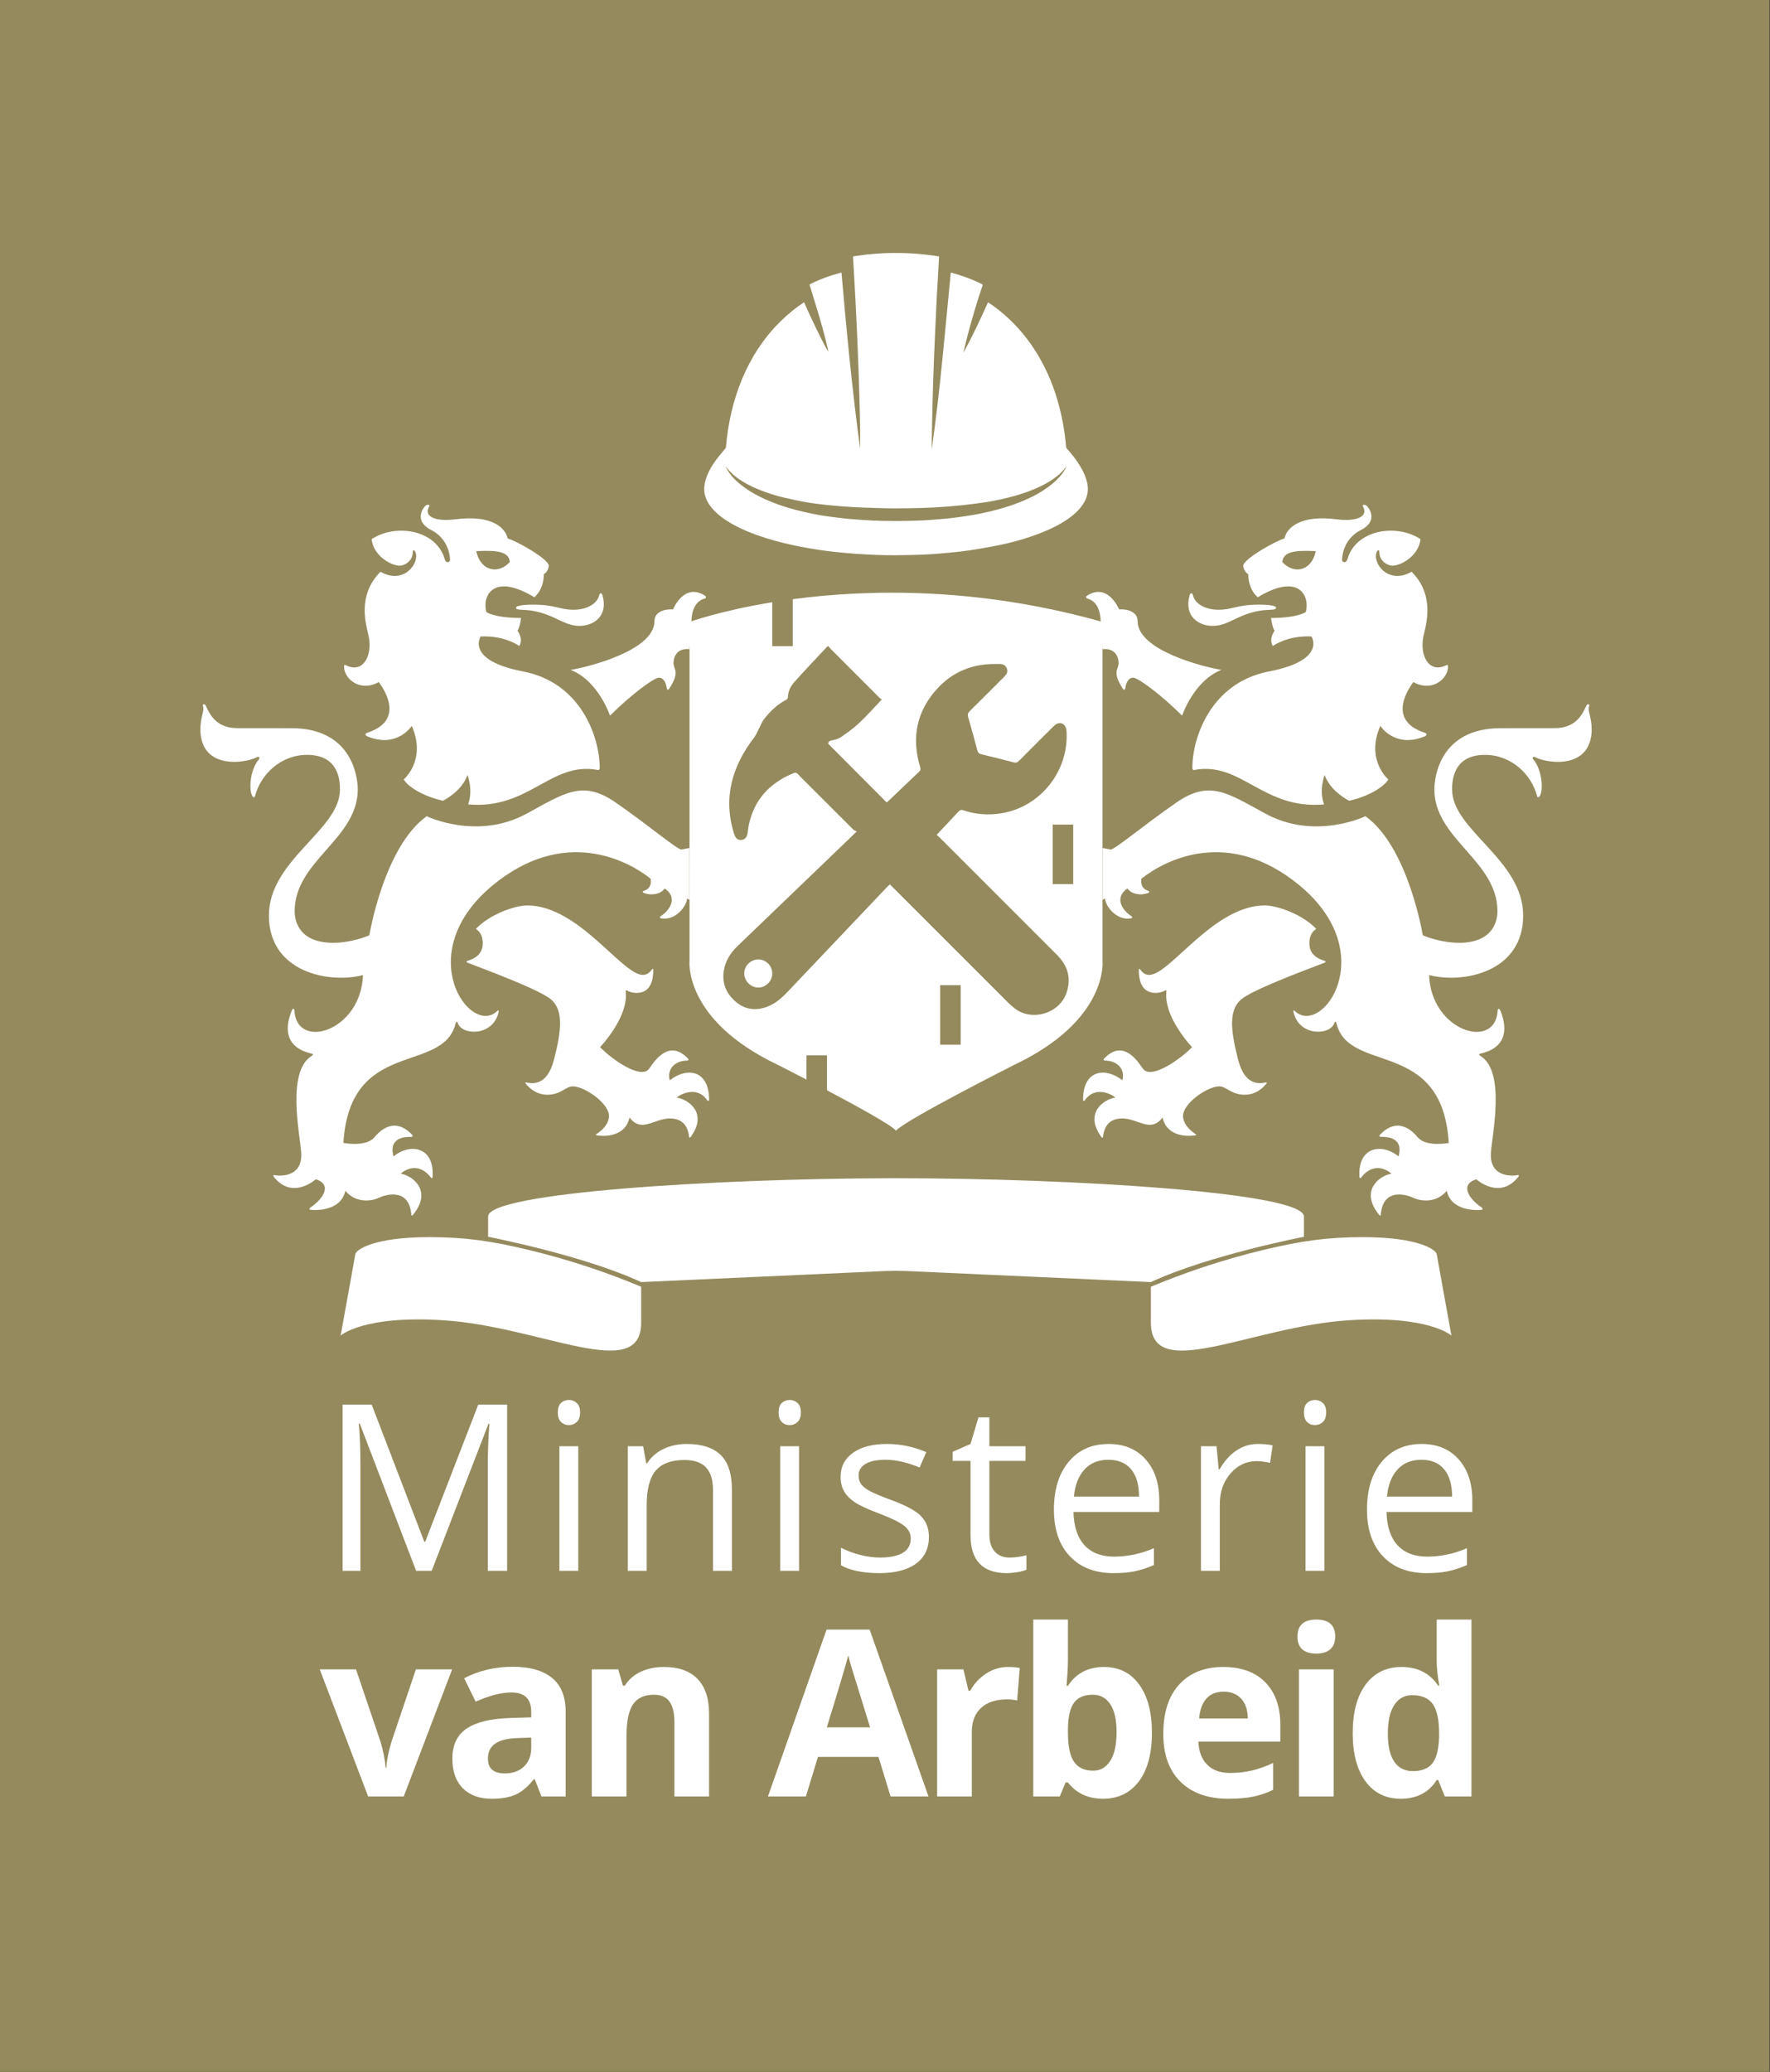 <?xml version="1.0" encoding="UTF-8" standalone="no"?>
<svg
   xmlns:dc="http://purl.org/dc/elements/1.1/"
   xmlns:cc="http://creativecommons.org/ns#"
   xmlns:rdf="http://www.w3.org/1999/02/22-rdf-syntax-ns#"
   xmlns:svg="http://www.w3.org/2000/svg"
   xmlns="http://www.w3.org/2000/svg"
   xmlns:sodipodi="http://sodipodi.sourceforge.net/DTD/sodipodi-0.dtd"
   xmlns:inkscape="http://www.inkscape.org/namespaces/inkscape"
   version="1.1"
   id="svg2"
   xml:space="preserve"
   width="578.267"
   height="676.533"
   viewBox="0 0 578.267 676.533"
   sodipodi:docname="Logo met blok brons.eps"><rect x="0" y="0" width="578.267" height="676.533" fill="#333333" stroke="none"/><defs
     id="defs6" /><sodipodi:namedview
     pagecolor="#ffffff"
     bordercolor="#666666"
     borderopacity="1"
     objecttolerance="10"
     gridtolerance="10"
     guidetolerance="10"
     inkscape:pageopacity="0"
     inkscape:pageshadow="2"
     inkscape:window-width="640"
     inkscape:window-height="480"
     id="namedview4" /><g
     id="g10"
     inkscape:groupmode="layer"
     inkscape:label="ink_ext_XXXXXX"
     transform="matrix(1.333,0,0,-1.333,0,676.533)"><g
       id="g12"
       transform="scale(0.1)"><path
         d="M 4337.01,-8.621 H 0 V 5082.65 H 4337.01 V -8.621"
         style="fill:#958a5d;fill-opacity:1;fill-rule:nonzero;stroke:none"
         id="path14" /><path
         d="m 1019.84,1227.32 -138.137,360.94 h -2.226 c 2.601,-28.59 3.898,-62.57 3.898,-101.93 v -259.01 h -43.727 v 407.17 h 71.297 L 1039.9,1298.62 h 2.22 l 130.07,335.87 h 70.74 v -407.17 h -47.35 v 262.35 c 0,30.08 1.3,62.76 3.9,98.03 h -2.23 L 1058,1227.32 h -38.16"
         style="fill:#ffffff;fill-opacity:1;fill-rule:nonzero;stroke:none"
         id="path16" /><path
         d="m 1367.13,1615.28 c 0,10.58 2.6,18.33 7.8,23.26 5.19,4.91 11.7,7.37 19.5,7.37 7.42,0 13.82,-2.5 19.21,-7.52 5.39,-5.01 8.08,-12.71 8.08,-23.11 0,-10.4 -2.69,-18.15 -8.08,-23.25 -5.39,-5.11 -11.79,-7.67 -19.21,-7.67 -7.8,0 -14.31,2.56 -19.5,7.67 -5.2,5.1 -7.8,12.85 -7.8,23.25 z m 50.13,-387.96 h -46.23 v 305.24 h 46.23 v -305.24"
         style="fill:#ffffff;fill-opacity:1;fill-rule:nonzero;stroke:none"
         id="path18" /><path
         d="m 1747.56,1227.32 v 197.46 c 0,24.88 -5.67,43.44 -16.99,55.7 -11.32,12.25 -29.06,18.38 -53.19,18.38 -31.94,0 -55.33,-8.63 -70.19,-25.9 -14.85,-17.27 -22.28,-45.77 -22.28,-85.5 v -160.14 h -46.23 v 305.24 h 37.6 l 7.52,-41.78 h 2.23 c 9.47,15.04 22.74,26.69 39.82,34.96 17.09,8.26 36.11,12.39 57.1,12.39 36.76,0 64.43,-8.86 82.99,-26.59 18.57,-17.74 27.85,-46.1 27.85,-85.09 v -199.13 h -46.23"
         style="fill:#ffffff;fill-opacity:1;fill-rule:nonzero;stroke:none"
         id="path20" /><path
         d="m 1908.25,1615.28 c 0,10.58 2.6,18.33 7.8,23.26 5.19,4.91 11.69,7.37 19.49,7.37 7.43,0 13.83,-2.5 19.22,-7.52 5.39,-5.01 8.08,-12.71 8.08,-23.11 0,-10.4 -2.69,-18.15 -8.08,-23.25 -5.39,-5.11 -11.79,-7.67 -19.22,-7.67 -7.8,0 -14.3,2.56 -19.49,7.67 -5.2,5.1 -7.8,12.85 -7.8,23.25 z m 50.13,-387.96 h -46.23 v 305.24 h 46.23 v -305.24"
         style="fill:#ffffff;fill-opacity:1;fill-rule:nonzero;stroke:none"
         id="path22" /><path
         d="m 2276.7,1310.59 c 0,-28.41 -10.58,-50.31 -31.75,-65.73 -21.16,-15.41 -50.87,-23.11 -89.12,-23.11 -40.48,0 -72.04,6.4 -94.69,19.21 v 42.89 c 14.66,-7.42 30.41,-13.27 47.2,-17.54 16.81,-4.28 33.01,-6.41 48.61,-6.41 24.13,0 42.7,3.85 55.7,11.57 12.99,7.7 19.49,19.44 19.49,35.22 0,11.88 -5.16,22.05 -15.45,30.5 -10.31,8.44 -30.41,18.42 -60.3,29.94 -28.41,10.58 -48.61,19.82 -60.57,27.71 -11.99,7.89 -20.9,16.85 -26.74,26.87 -5.86,10.03 -8.78,22.01 -8.78,35.93 0,24.89 10.13,44.52 30.36,58.91 20.24,14.39 48,21.58 83.28,21.58 32.86,0 64.98,-6.68 96.36,-20.05 l -16.43,-37.6 c -30.64,12.63 -58.39,18.94 -83.28,18.94 -21.9,0 -38.43,-3.44 -49.57,-10.31 -11.14,-6.86 -16.71,-16.33 -16.71,-28.4 0,-8.18 2.09,-15.14 6.26,-20.89 4.19,-5.75 10.91,-11.24 20.2,-16.43 9.28,-5.2 27.11,-12.72 53.47,-22.56 36.2,-13.19 60.67,-26.46 73.38,-39.83 12.73,-13.37 19.08,-30.17 19.08,-50.41"
         style="fill:#ffffff;fill-opacity:1;fill-rule:nonzero;stroke:none"
         id="path24" /><path
         d="m 2473.88,1259.9 c 8.17,0 16.05,0.61 23.67,1.82 7.61,1.2 13.65,2.46 18.1,3.75 v -35.37 c -5.01,-2.41 -12.39,-4.41 -22.14,-5.98 -9.74,-1.58 -18.52,-2.37 -26.32,-2.37 -59.04,0 -88.56,31.09 -88.56,93.3 v 181.58 h -43.73 v 22.28 l 43.73,19.22 19.49,65.17 h 26.74 v -70.74 h 88.56 v -35.93 h -88.56 V 1317 c 0,-18.38 4.36,-32.49 13.09,-42.34 8.73,-9.84 20.7,-14.76 35.93,-14.76"
         style="fill:#ffffff;fill-opacity:1;fill-rule:nonzero;stroke:none"
         id="path26" /><path
         d="m 2728.98,1221.75 c -45.12,0 -80.72,13.74 -106.8,41.22 -26.1,27.47 -39.14,65.63 -39.14,114.46 0,49.2 12.11,88.29 36.35,117.25 24.22,28.97 56.77,43.45 97.61,43.45 38.26,0 68.52,-12.58 90.8,-37.73 22.28,-25.16 33.42,-58.35 33.42,-99.57 v -29.25 h -210.28 c 0.94,-35.83 9.98,-63.03 27.15,-81.6 17.19,-18.56 41.37,-27.85 72.56,-27.85 32.86,0 65.35,6.87 97.48,20.61 v -41.22 c -16.34,-7.06 -31.8,-12.11 -46.38,-15.17 -14.57,-3.07 -32.16,-4.6 -52.77,-4.6 z m -12.53,277.67 c -24.51,0 -44.06,-7.98 -58.63,-23.95 -14.57,-15.97 -23.16,-38.06 -25.76,-66.29 h 159.58 c 0,29.15 -6.5,51.48 -19.49,66.99 -13,15.5 -31.57,23.25 -55.7,23.25"
         style="fill:#ffffff;fill-opacity:1;fill-rule:nonzero;stroke:none"
         id="path28" /><path
         d="m 3082.67,1538.13 c 13.55,0 25.72,-1.11 36.49,-3.34 l -6.41,-42.89 c -12.63,2.78 -23.77,4.18 -33.42,4.18 -24.69,0 -45.81,-10.03 -63.37,-30.08 -17.53,-20.05 -26.31,-45.02 -26.31,-74.92 v -163.76 h -46.23 v 305.24 h 38.15 l 5.3,-56.54 h 2.22 c 11.33,19.87 24.97,35.19 40.94,45.96 15.98,10.76 33.52,16.15 52.64,16.15"
         style="fill:#ffffff;fill-opacity:1;fill-rule:nonzero;stroke:none"
         id="path30" /><path
         d="m 3195.75,1615.28 c 0,10.58 2.6,18.33 7.79,23.26 5.2,4.91 11.7,7.37 19.5,7.37 7.42,0 13.83,-2.5 19.22,-7.52 5.38,-5.01 8.07,-12.71 8.07,-23.11 0,-10.4 -2.69,-18.15 -8.07,-23.25 -5.39,-5.11 -11.8,-7.67 -19.22,-7.67 -7.8,0 -14.3,2.56 -19.5,7.67 -5.19,5.1 -7.79,12.85 -7.79,23.25 z m 50.13,-387.96 h -46.24 v 305.24 h 46.24 v -305.24"
         style="fill:#ffffff;fill-opacity:1;fill-rule:nonzero;stroke:none"
         id="path32" /><path
         d="m 3496.24,1221.75 c -45.11,0 -80.71,13.74 -106.8,41.22 -26.09,27.47 -39.13,65.63 -39.13,114.46 0,49.2 12.11,88.29 36.35,117.25 24.22,28.97 56.77,43.45 97.61,43.45 38.25,0 68.51,-12.58 90.79,-37.73 22.28,-25.16 33.42,-58.35 33.42,-99.57 v -29.25 h -210.27 c 0.93,-35.83 9.98,-63.03 27.15,-81.6 17.18,-18.56 41.36,-27.85 72.56,-27.85 32.86,0 65.35,6.87 97.47,20.61 v -41.22 c -16.33,-7.06 -31.8,-12.11 -46.37,-15.17 -14.57,-3.07 -32.17,-4.6 -52.78,-4.6 z m -12.53,277.67 c -24.51,0 -44.05,-7.98 -58.62,-23.95 -14.58,-15.97 -23.16,-38.06 -25.77,-66.29 h 159.59 c 0,29.15 -6.5,51.48 -19.5,66.99 -12.99,15.5 -31.57,23.25 -55.7,23.25"
         style="fill:#ffffff;fill-opacity:1;fill-rule:nonzero;stroke:none"
         id="path34" /><path
         d="M 902.313,674.602 783.668,985.969 h 88.844 l 60.16,-177.41 c 6.68,-22.469 10.859,-43.727 12.531,-63.778 h 1.672 c 0.93,17.828 5.105,39.078 12.531,63.778 l 59.874,177.41 h 88.85 L 989.484,674.602 h -87.171"
         style="fill:#ffffff;fill-opacity:1;fill-rule:nonzero;stroke:none"
         id="path36" /><path
         d="m 1327.04,674.602 -16.43,42.328 h -2.23 c -14.29,-18.02 -29.01,-30.5 -44.14,-37.461 -15.13,-6.969 -34.86,-10.438 -59.18,-10.438 -29.9,0 -53.43,8.528 -70.61,25.617 -17.17,17.082 -25.75,41.403 -25.75,72.973 0,33.051 11.56,57.41 34.66,73.098 23.13,15.691 57.98,24.383 104.59,26.051 l 54.03,1.671 v 13.641 c 0,31.559 -16.15,47.348 -48.46,47.348 -24.88,0 -54.13,-7.52 -87.73,-22.559 l -28.13,57.371 c 35.83,18.746 75.57,28.129 119.2,28.129 41.78,0 73.81,-9.101 96.09,-27.289 22.28,-18.203 33.42,-45.871 33.42,-83 v -207.48 z m -25.06,144.257 -32.87,-1.109 c -24.69,-0.75 -43.07,-5.211 -55.14,-13.371 -12.07,-8.168 -18.1,-20.609 -18.1,-37.32 0,-23.95 13.74,-35.93 41.22,-35.93 19.67,0 35.41,5.66 47.2,16.992 11.79,11.328 17.69,26.359 17.69,45.117 v 25.621"
         style="fill:#ffffff;fill-opacity:1;fill-rule:nonzero;stroke:none"
         id="path38" /><path
         d="m 1737.85,674.602 h -84.94 v 181.859 c 0,22.461 -4,39.309 -11.98,50.551 -7.98,11.226 -20.71,16.847 -38.15,16.847 -23.77,0 -40.95,-7.937 -51.53,-23.82 -10.58,-15.867 -15.87,-42.187 -15.87,-78.949 V 674.602 h -84.95 v 311.367 h 64.89 l 11.42,-39.828 h 4.74 c 9.47,15.039 22.51,26.41 39.13,34.109 16.62,7.711 35.51,11.57 56.67,11.57 36.21,0 63.69,-9.8 82.44,-29.39 18.76,-19.59 28.13,-47.86 28.13,-84.801 V 674.602"
         style="fill:#ffffff;fill-opacity:1;fill-rule:nonzero;stroke:none"
         id="path40" /><path
         d="m 2182.65,674.602 -29.53,96.918 h -148.44 l -29.52,-96.918 h -93.02 l 143.71,408.838 h 105.55 l 144.27,-408.838 z m -50.14,169.328 c -27.29,87.82 -42.66,137.492 -46.08,149 -3.44,11.51 -5.9,20.61 -7.39,27.29 -6.13,-23.771 -23.67,-82.529 -52.64,-176.29 h 106.11"
         style="fill:#ffffff;fill-opacity:1;fill-rule:nonzero;stroke:none"
         id="path42" /><path
         d="m 2470.63,991.82 c 11.52,0 21.07,-0.84 28.69,-2.511 l -6.41,-79.649 c -6.87,1.852 -15.22,2.781 -25.06,2.781 -27.12,0 -48.23,-6.961 -63.37,-20.89 -15.13,-13.922 -22.69,-33.422 -22.69,-58.481 V 674.602 h -84.95 v 311.367 h 64.34 l 12.53,-52.36 h 4.18 c 9.65,17.45 22.69,31.512 39.13,42.192 16.42,10.679 34.3,16.019 53.61,16.019"
         style="fill:#ffffff;fill-opacity:1;fill-rule:nonzero;stroke:none"
         id="path44" /><path
         d="m 2705.7,991.82 c 36.76,0 65.54,-14.351 86.34,-43.039 20.79,-28.679 31.19,-68 31.19,-117.941 0,-51.442 -10.72,-91.258 -32.17,-119.481 -21.44,-28.218 -50.64,-42.328 -87.59,-42.328 -36.58,0 -65.26,13.27 -86.06,39.821 h -5.85 l -14.2,-34.25 h -64.89 v 433.348 h 84.94 v -100.82 c 0,-12.81 -1.11,-33.329 -3.34,-61.548 h 3.34 c 19.87,30.816 49.3,46.238 88.29,46.238 z m -27.29,-67.961 c -20.99,0 -36.31,-6.449 -45.96,-19.359 -9.65,-12.91 -14.66,-34.211 -15.04,-63.91 v -9.192 c 0,-33.418 4.97,-57.378 14.9,-71.859 9.94,-14.48 25.67,-21.719 47.21,-21.719 17.45,0 31.33,8.032 41.64,24.078 10.3,16.063 15.45,39.422 15.45,70.051 0,30.641 -5.19,53.61 -15.59,68.93 -10.4,15.32 -24.61,22.98 -42.61,22.98"
         style="fill:#ffffff;fill-opacity:1;fill-rule:nonzero;stroke:none"
         id="path46" /><path
         d="m 3010.95,669.031 c -50.13,0 -89.3,13.828 -117.53,41.5 -28.22,27.649 -42.33,66.84 -42.33,117.52 0,52.168 13.04,92.508 39.12,121.008 26.1,28.5 62.16,42.761 108.21,42.761 44,0 78.26,-12.539 102.77,-37.601 24.51,-25.071 36.76,-59.699 36.76,-103.887 v -41.211 h -200.8 c 0.93,-24.152 8.07,-42.992 21.44,-56.539 13.37,-13.562 32.13,-20.332 56.26,-20.332 18.76,0 36.49,1.949 53.2,5.852 16.71,3.898 34.15,10.109 52.35,18.66 v -65.731 c -14.85,-7.429 -30.73,-12.961 -47.62,-16.582 -16.89,-3.617 -37.5,-5.418 -61.83,-5.418 z m -11.97,262.348 c -18.01,0 -32.13,-5.707 -42.34,-17.129 -10.21,-11.418 -16.05,-27.621 -17.54,-48.602 h 119.2 c -0.38,20.981 -5.85,37.184 -16.43,48.602 -10.59,11.422 -24.89,17.129 -42.89,17.129"
         style="fill:#ffffff;fill-opacity:1;fill-rule:nonzero;stroke:none"
         id="path48" /><path
         d="m 3180.01,1066.46 c 0,27.65 15.41,41.49 46.23,41.49 30.82,0 46.23,-13.84 46.23,-41.49 0,-13.19 -3.85,-23.45 -11.55,-30.78 -7.72,-7.34 -19.27,-11 -34.68,-11 -30.82,0 -46.23,13.93 -46.23,41.78 z m 88.56,-391.858 h -84.94 v 311.367 h 84.94 V 674.602"
         style="fill:#ffffff;fill-opacity:1;fill-rule:nonzero;stroke:none"
         id="path50" /><path
         d="m 3432.9,669.031 c -36.58,0 -65.31,14.199 -86.2,42.61 -20.88,28.41 -31.33,67.757 -31.33,118.089 0,51.051 10.63,90.829 31.88,119.329 21.27,28.5 50.56,42.761 87.88,42.761 39.17,0 69.07,-15.238 89.68,-45.679 h 2.78 c -4.27,23.199 -6.4,43.91 -6.4,62.109 v 99.7 h 85.22 V 674.602 h -65.17 l -16.43,40.378 h -3.62 c -19.32,-30.628 -48.74,-45.949 -88.29,-45.949 z m 29.8,67.668 c 21.72,0 37.65,6.313 47.76,18.942 10.12,12.621 15.64,34.07 16.57,64.339 v 9.192 c 0,33.418 -5.14,57.367 -15.46,71.848 -10.29,14.48 -27.05,21.73 -50.26,21.73 -18.94,0 -33.65,-8.039 -44.14,-24.102 -10.5,-16.058 -15.74,-39.398 -15.74,-70.039 0,-30.629 5.29,-53.621 15.87,-68.929 10.58,-15.321 25.72,-22.981 45.4,-22.981"
         style="fill:#ffffff;fill-opacity:1;fill-rule:nonzero;stroke:none"
         id="path52" /><path
         d="m 1983.9,4378.27 c 24.71,12.86 51.02,22.1 78.44,29.52 12.47,-144.48 26.39,-288.54 45.75,-431.9 0,17.06 0.12,34.21 -0.04,51.35 -0.13,14.64 -0.53,29.27 -0.91,43.91 -0.5,19.38 -1.05,38.76 -1.65,58.14 -0.49,15.96 -1.03,31.91 -1.62,47.86 -0.74,19.76 -1.51,39.53 -2.34,59.28 -0.72,16.96 -1.54,33.91 -2.33,50.86 -0.76,16.41 -1.49,32.82 -2.35,49.23 -0.98,19.05 -2.07,38.09 -3.15,57.13 -1,17.63 -2.05,35.26 -3.12,53.56 70.34,11.17 140.51,11.2 210.9,0.03 -0.26,-5.36 -0.45,-10.18 -0.72,-14.99 -0.73,-13.06 -1.48,-26.12 -2.23,-39.17 -0.87,-15.16 -1.8,-30.31 -2.61,-45.47 -0.64,-11.97 -1.13,-23.95 -1.68,-35.93 -0.94,-20.3 -1.9,-40.59 -2.8,-60.89 -0.82,-18.36 -1.61,-36.71 -2.34,-55.07 -0.68,-16.96 -1.3,-33.92 -1.87,-50.88 -0.53,-15.73 -1,-31.45 -1.4,-47.17 -0.52,-20.48 -0.95,-40.95 -1.42,-61.43 -0.16,-7.48 -0.35,-14.95 -0.45,-22.43 -0.16,-12 -0.24,-23.99 -0.36,-35.99 0,-0.69 0,-1.38 0.18,-2.09 10.06,71.63 18.36,143.46 25.54,215.41 7.19,72.02 13.94,144.09 20.89,216.33 0.16,-0.01 0.77,0.01 1.33,-0.14 25.85,-7.05 51.02,-15.91 74.97,-28.08 1.78,-0.9 2.07,-1.7 1.45,-3.53 -13.78,-41.04 -26.18,-82.49 -37.11,-124.38 -3.29,-12.61 -6.18,-25.34 -9.26,-38.01 0.24,-0.1 0.47,-0.2 0.71,-0.3 5.21,9.89 10.53,19.73 15.62,29.68 5.17,10.11 10.22,20.29 15.16,30.51 4.9,10.15 9.66,20.37 14.39,30.6 4.71,10.22 9.31,20.49 14.11,31.08 4.55,-3.17 8.98,-6.16 13.3,-9.31 49.52,-36.05 88.26,-81.52 117.6,-135.13 22.81,-41.69 38.52,-86.01 48.71,-132.36 4.51,-20.54 7.79,-41.27 10.18,-62.14 0.62,-5.41 0.95,-10.86 1.57,-16.27 0.12,-1.04 0.8,-2.15 1.53,-2.96 12.67,-14.02 24.35,-28.78 33.92,-45.11 7.43,-12.68 13.47,-25.91 16.44,-40.42 3.8,-18.58 -0.25,-35.5 -10.53,-51.15 -9.17,-13.96 -21.37,-24.89 -34.83,-34.51 -20.59,-14.7 -43.17,-25.66 -66.59,-34.96 -35.56,-14.12 -72.29,-24.36 -109.77,-31.81 -22.1,-4.4 -44.35,-8.12 -66.62,-11.57 -14.91,-2.32 -29.94,-3.85 -44.96,-5.34 -16.26,-1.61 -32.56,-2.93 -48.86,-4.07 -11.88,-0.83 -23.79,-1.35 -35.7,-1.67 -17.83,-0.48 -35.67,-0.86 -53.5,-0.92 -14.96,-0.05 -29.93,0.14 -44.87,0.74 -18.51,0.74 -37.01,1.78 -55.49,3.1 -15.83,1.13 -31.65,2.56 -47.43,4.31 -27.52,3.06 -54.9,7.16 -82.1,12.4 -29.4,5.68 -58.49,12.61 -87.05,21.64 -30.91,9.78 -60.97,21.56 -88.86,38.33 -15.63,9.39 -30.17,20.18 -42.13,34.13 -9.26,10.8 -16.19,22.82 -18.69,37.04 -2.01,11.37 -0.6,22.49 2.75,33.41 5.38,17.54 14.26,33.32 25.09,47.96 7.22,9.75 15.27,18.88 22.87,28.36 0.87,1.07 1.61,2.54 1.72,3.88 2.42,28.49 6.76,56.67 13.24,84.52 13.2,56.64 34.74,109.75 67.01,158.3 15.22,22.91 32.57,44.11 52.11,63.48 17.69,17.55 36.88,33.29 57.6,47.15 0.38,0.25 0.79,0.46 1.38,0.79 18.39,-41.1 37.34,-81.8 59.22,-121.45 0.41,4.1 -10.49,47.92 -20.88,83 -8.09,27.32 -16.64,54.5 -25.06,81.98 z m -205.64,-446.13 c -0.08,-0.04 -0.16,-0.08 -0.24,-0.11 3.31,-5.33 6.3,-10.88 9.98,-15.93 9.87,-13.53 22.24,-24.62 35.73,-34.37 21.96,-15.85 46.08,-27.79 71.2,-37.67 23.69,-9.32 48.09,-16.45 72.87,-22.13 20.9,-4.79 41.89,-9.33 63.24,-11.85 15.14,-1.79 30.22,-4.13 45.4,-5.52 20.45,-1.86 40.96,-3.46 61.48,-4.39 20.67,-0.93 41.4,-1.12 62.1,-1.24 13.08,-0.08 26.16,0.71 39.24,0.82 17.85,0.15 35.62,1.43 53.4,2.84 17.15,1.36 34.27,2.79 51.33,5.11 19.58,2.66 39.1,5.48 58.48,9.44 27.66,5.67 54.98,12.56 81.58,22.11 34.22,12.29 66.88,27.57 95.16,50.96 11.78,9.74 22.26,20.67 30.24,33.81 1.55,2.54 2.79,5.26 4.17,7.9 -1.05,-0.47 -1.62,-1.2 -2.16,-1.95 -6.08,-8.41 -13.61,-15.39 -21.68,-21.79 -12.38,-9.81 -25.98,-17.69 -40.19,-24.51 -20.8,-9.97 -42.49,-17.58 -64.7,-23.68 -23.48,-6.44 -47.26,-11.63 -71.31,-15.29 -17.91,-2.73 -35.92,-4.9 -53.93,-6.85 -16.48,-1.77 -33.01,-3.11 -49.55,-4.27 -15.99,-1.13 -32.01,-2.11 -48.03,-2.57 -22.35,-0.65 -44.71,-0.97 -67.06,-1.04 -15.73,-0.05 -31.47,0.39 -47.19,0.87 -18.91,0.58 -37.83,1.12 -56.71,2.26 -20.81,1.26 -41.62,2.83 -62.36,4.94 -17.8,1.81 -35.58,4.04 -53.2,7.06 -17.83,3.05 -35.51,7.09 -53.17,11.06 -20.27,4.55 -39.99,10.92 -59.32,18.57 -12.53,4.97 -24.75,10.55 -36.43,17.27 -11.56,6.64 -22.79,13.84 -32.38,23.21 -5.55,5.42 -10.67,11.27 -15.99,16.93"
         style="fill:#ffffff;fill-opacity:1;fill-rule:nonzero;stroke:none"
         id="path54" /><path
         d="m 1305.23,3594.16 c -5.01,0 -40.57,-0.31 -40.57,-7.47 0,-7.3 16.48,-3.57 40.57,-7.6 55.01,-9.39 76.48,-36.97 114.96,-36.97 34.81,0 70.59,23.7 56.66,74.25 -2.25,8.36 -7.16,6.42 -8.36,0.75 -5.37,-22.67 -33.02,-35.5 -62.32,-35.5 -36.02,0 -43.84,12.54 -100.94,12.54 z M 928.293,3404.5 c 5.969,-8.51 70.676,-92.3 -28.551,-124.36 -4.476,-1.48 -5.972,-5.82 0.594,-8.64 73.285,-30.42 108.844,25.65 108.844,25.65 36.83,-84.1 -19.676,-131.06 -19.676,-131.06 7.969,-15.07 42.936,-40.42 96.176,-52.34 20.2,10.73 48.44,31.31 60.15,63.07 0,0 14.54,-36.83 1.42,-72.02 149.63,-13.42 202.55,106 317.88,84.39 3.36,-0.6 4.71,1.64 4.71,5.06 0,73.96 -45.03,208.75 -187.8,236.19 -142.31,27.43 -104.01,85.73 -104.01,85.73 60.02,2.84 94.7,-23.41 94.7,-23.41 10.81,18.05 -4.4,37.58 -4.4,37.58 5.59,6.85 8.79,31.16 8.79,31.16 -67.62,0.15 -85.29,14.76 -85.29,14.76 -10.44,39.96 17.52,96.77 117.88,35.93 25.03,22.22 23.02,56.52 23.02,56.52 7.6,3.57 12.38,15.21 12.38,20.57 0,16.55 -80.29,61.57 -100.94,66.95 -5,24.31 -36.17,59.35 -130.54,46.67 -44.58,-5.37 -76.64,6.11 -61.65,32.21 2.54,4.32 -5.38,5.22 -9.47,0.9 -10.44,-10.3 -24.61,-39.38 14.31,-59.06 43.24,-22.06 45.85,-65.3 46.14,-71.56 0.75,-9.26 -10.27,-9.85 -12.67,-0.9 -20.05,73.21 -120.024,89.16 -179.446,50.11 3.664,-39.08 45.711,-65.02 68.886,-65.02 13.266,0 31.76,13.12 31.76,31.61 0,8.64 4.55,7.45 7.01,0.59 9.92,-25.94 -28.707,-79.76 -85.965,-47.11 -58.293,-58.3 -35.101,-130.32 -29.144,-156.85 10.367,-47.56 -12.828,-93.64 -55.911,-72.02 -2.093,0.9 -4.246,1.63 -4.246,-3.44 0,-29.82 38.918,-63.51 85.059,-37.86 z m 321.237,294.03 c -27.2,-30.41 -71.63,-23.42 -82.31,26.69 56.07,2.82 80.01,-2.53 82.31,-26.69 z M 2986,3581.62 c -29.24,0 -56.82,12.83 -62.19,35.5 -1.19,5.67 -6.11,7.61 -8.35,-0.75 -13.87,-50.55 21.77,-74.25 56.66,-74.25 38.47,0 59.94,27.58 114.81,36.97 24.01,4.03 40.56,0.3 40.56,7.6 0,7.16 -35.33,7.47 -40.56,7.47 -56.96,0 -64.7,-12.54 -100.93,-12.54 z m 563.01,-139.26 c 0,5.07 -2.09,4.34 -4.19,3.44 -43.08,-21.62 -66.35,24.46 -55.91,72.02 5.97,26.53 29.07,98.55 -29.22,156.85 -57.41,-32.65 -95.87,21.17 -86.04,47.11 2.54,6.86 7.17,8.05 7.17,-0.59 0,-18.49 18.33,-31.61 31.75,-31.61 23.12,0 65.17,25.94 68.89,65.02 -59.5,39.05 -159.4,23.1 -179.37,-50.11 -2.53,-8.95 -13.72,-8.36 -12.82,0.9 0.29,6.26 2.82,49.5 46.21,71.56 39.08,19.68 24.75,48.76 14.32,59.06 -4.18,4.32 -12.07,3.42 -9.54,-0.9 15.06,-26.1 -17.14,-37.58 -61.73,-32.21 -94.23,12.68 -125.39,-22.36 -130.46,-46.67 -20.74,-5.38 -100.96,-50.4 -100.96,-66.95 0,-5.36 4.78,-17 12.39,-20.57 0,0 -1.94,-34.3 23.11,-56.52 100.35,60.84 128.23,4.03 117.93,-35.93 0,0 -17.74,-14.61 -85.42,-14.76 0,0 3.27,-24.31 8.95,-31.16 0,0 -15.37,-19.53 -4.48,-37.58 0,0 34.58,26.25 94.68,23.41 0,0 38.31,-58.3 -104.22,-85.73 -142.54,-27.44 -187.72,-162.23 -187.72,-236.19 0,-3.42 1.48,-5.66 4.91,-5.06 115.26,21.61 168.04,-97.81 317.89,-84.39 -13.12,35.19 1.34,72.02 1.34,72.02 11.79,-31.76 39.96,-52.34 60.1,-63.07 53.22,11.92 88.26,37.27 96.02,52.34 0,0 -56.37,46.96 -19.55,131.06 0,0 35.64,-56.07 108.71,-25.65 6.71,2.82 5.21,7.16 0.74,8.64 -99.16,32.06 -34.59,115.85 -28.48,124.36 45.93,-25.65 85,8.04 85,37.86 z m -324.16,282.86 c -10.58,-50.11 -54.87,-57.1 -82,-26.69 2.23,24.16 26.24,29.51 82,26.69 z m -522.4,-240.21 c 37.82,3.99 40.51,-29.83 38.71,-38.77 -2.08,-11.33 -14.46,-20.12 11.34,-58.74 1.94,-2.99 5.07,-1.8 5.36,1.33 1.05,9.7 6.12,26.4 19.24,26.4 12.67,0 70.67,-43.54 120.17,-93.04 0,0 28.32,85.73 96.47,112.13 -38.62,5.97 -205.6,46.52 -205.6,119.28 0,24.6 -27.59,30.11 -45.34,28.92 -1.05,2.1 -28.18,66.8 -79.17,33.11 -2.69,-1.79 -1.95,-5.67 0.89,-6.57 22.61,-5.19 32.16,-28.52 33.1,-53.64 z m -0.06,-614.01 5.82,3.28 c 1.34,-19.97 29.53,-54.86 63.51,-48.6 3.28,0.6 4.93,2.98 1.06,5.36 -15.07,9.25 -46.83,41.76 -9.55,67.85 10.89,-15.36 33.99,-17.45 50.54,-11.19 4.32,1.79 3.44,4.47 0.75,5.22 -7.9,2.54 -20.12,9.1 -17.15,29.82 59.2,46.97 214.11,126.59 387.22,-15.95 202.79,-167.59 54.12,-373.36 -11.77,-307.44 -2.84,2.67 -3.13,-0.16 -2.39,-3.88 14.16,-60.54 91.4,-56.37 100.04,-25.65 0.75,2.38 3.59,4.91 5.07,-1.65 31.32,-125.69 259.3,-34.14 275.25,-292.68 -4.77,-0.59 -55.62,-10.13 -76.18,13.87 -8.81,10.58 -46.53,54.72 -92.45,6.11 -2.98,-2.83 -0.15,-5.07 1.19,-5.07 59.35,1.49 46.22,-40.27 44.28,-47.87 -39.06,32.37 -99.6,25.5 -95.87,-48.9 0.44,-5.82 2.69,-5.23 4.91,-2.23 33.57,42.93 70.99,12.07 73.37,8.64 -27.88,-4.17 -77.97,-40.4 -31.16,-99 1.94,-2.69 4.76,-5.97 5.22,-0.9 6.11,69.48 67.83,46.96 80.66,40.55 9.1,-4.61 51.74,-17.43 81.1,17.61 11.79,-52.5 77.55,-47.12 83.96,-46.83 4.77,0.3 5.07,3.43 0.74,6.56 -28.33,18.8 -54.73,55.17 -12.22,68.44 0,0 56.36,-51.14 101.98,4.93 4.03,5.07 1.65,6.41 -1.19,5.36 -5.23,-1.79 -69.63,-9.68 -65.02,55.17 3,44.73 36.24,197.41 -24.9,236.17 -4.01,2.69 -5.95,5.07 -1.63,5.97 61.58,13.71 69.64,56.66 49.65,105.72 -2.84,6.26 -6.11,5.07 -6.56,0.44 -4.77,-99 -163.11,-51.88 -168.18,86.48 84.54,-21.77 230.65,7.6 230.65,145.83 0,136.57 -174.15,209.34 -174.15,308.34 0,16.7 -0.3,85.29 80.38,85.29 65.89,0 114.95,-49.35 128.07,-101.69 0.3,-2.54 3.28,-3.28 5.66,-0.29 9.69,12.52 7.91,64.11 -15.8,91.68 -2.38,2.84 0.15,7.47 5.37,4.63 7.3,-4.47 30.71,-11.48 55.32,-11.48 53.97,0 83.04,29.68 83.04,79.18 0,30.86 -10.73,46.52 -6.26,56.66 2.09,4.76 -3.72,8.35 -6.56,2.08 -7.9,-15.21 -21.76,-55.32 -77.23,-55.32 -0.75,0 -114.07,-0.14 -133.31,-0.14 -148.65,0 -162.22,-120.33 -162.22,-149.85 0,-121.81 154.62,-174.75 154.62,-298.36 0,-29.07 -14.61,-77.53 -94.52,-77.53 -32.95,0 -67.7,9.54 -88.42,18.49 0,0 -35.64,216.64 -140.61,291.64 0,0 -123.16,-59.93 -244.68,6.12 -93.03,50.25 -136.73,83.94 -218.28,27.57 -81.56,-56.35 -152.83,-116.89 -161.78,-115.24 l -19.39,3.72 z m -1012.71,127.04 -19.37,-3.72 c -8.87,-1.65 -80.01,58.89 -161.55,115.24 -81.49,56.37 -125.32,22.68 -218.29,-27.57 -121.6,-66.05 -244.61,-6.12 -244.61,-6.12 -105.047,-75 -140.606,-291.64 -140.606,-291.64 -20.949,-8.95 -55.609,-18.49 -88.266,-18.49 -80.144,0 -94.832,48.46 -94.832,77.53 0,123.61 154.696,176.55 154.696,298.36 0,29.52 -13.645,149.85 -162.297,149.85 -19.086,0 -132.559,0.14 -133.157,0.14 -55.605,0 -69.468,40.11 -77.3,55.32 -2.84,6.27 -8.66,2.68 -6.567,-2.08 4.321,-10.14 -6.414,-25.8 -6.414,-56.66 0,-49.5 29.016,-79.18 83.274,-79.18 24.535,0 47.789,7.01 55.257,11.48 4.993,2.84 7.602,-1.79 5.36,-4.63 -23.711,-27.57 -25.5,-79.16 -15.727,-91.68 2.231,-2.99 5.145,-2.25 5.586,0.29 13.192,52.34 62.035,101.69 128.008,101.69 80.738,0 80.297,-68.59 80.297,-85.29 0,-99 -174.086,-171.77 -174.086,-308.34 0,-138.23 145.977,-167.6 230.594,-145.83 -4.934,-138.36 -163.418,-185.48 -168.117,-86.48 -0.446,4.63 -3.805,5.82 -6.415,-0.44 -20.199,-49.06 -12.078,-92.01 49.579,-105.72 4.179,-0.9 2.168,-3.28 -1.633,-5.97 -61.063,-38.76 -27.961,-191.44 -24.906,-236.17 4.55,-64.85 -59.868,-56.96 -65.165,-55.17 -2.457,1.05 -5.07,-0.29 -1.113,-5.36 45.695,-56.07 101.992,-4.93 101.992,-4.93 42.641,-13.27 16.168,-49.64 -12.23,-68.44 -4.399,-3.13 -4.109,-6.26 0.824,-6.56 6.258,-0.29 72.156,-5.67 83.942,46.83 29.148,-35.04 72.082,-22.22 81.105,-17.61 12.672,6.41 74.477,28.93 80.597,-40.55 0.45,-5.07 3.35,-1.79 5.36,0.9 46.68,58.6 -3.36,94.83 -31.16,99 2.246,3.43 39.67,34.29 73.29,-8.64 2.3,-3 4.4,-3.59 4.7,2.23 4.02,74.4 -56.66,81.27 -95.885,48.9 -1.785,7.6 -14.765,49.36 44.435,47.87 1.42,0 4.26,2.24 1.26,5.07 -45.984,48.61 -83.71,4.47 -92.425,-6.11 -20.586,-24 -71.43,-14.46 -76.129,-13.87 16.031,258.54 243.784,166.99 275.104,292.68 1.34,6.56 4.39,4.03 5.06,1.65 8.65,-30.72 85.96,-34.89 100.13,25.65 0.74,3.72 0.29,6.55 -2.47,3.88 -65.75,-65.92 -214.47,139.85 -11.7,307.44 173.12,142.54 328.1,62.92 387.01,15.95 3.19,-20.72 -9.03,-27.28 -16.94,-29.82 -2.9,-0.75 -3.8,-3.43 0.75,-5.22 16.48,-6.26 39.73,-4.17 50.54,11.19 37.13,-26.09 5.53,-58.6 -9.6,-67.85 -3.8,-2.38 -2.17,-4.76 1.04,-5.36 34.06,-6.26 62.17,28.63 63.51,48.6 l 5.66,-3.28 z m 5.09,557.7 c 0.86,25 10.5,48.15 32.93,53.32 2.77,0.9 3.51,4.78 0.9,6.57 -50.99,33.69 -78.28,-31.01 -79.02,-33.11 -18.04,1.19 -45.55,-4.32 -45.55,-28.92 0,-72.76 -166.85,-113.31 -205.46,-119.28 68.06,-26.4 96.46,-112.13 96.46,-112.13 49.5,49.5 107.35,93.04 120.04,93.04 13.11,0 18.11,-16.7 19.22,-26.4 0.31,-3.13 3.36,-4.32 5.3,-1.33 26.02,38.62 13.5,47.41 11.48,58.74 -1.64,8.92 0.89,42.61 38.3,38.8 z M 1542.82,2337.82 c 30.26,-38.77 59.27,-2.4 98.79,-2.4 19.37,0 43.08,-6.55 47.33,-45.32 0.3,-1.93 2.01,-2.53 3.8,0 43.24,59.05 -5.96,92.3 -34.37,96.62 6.12,5.67 48.46,31.61 75.15,-6.85 1.5,-2.25 4.4,-1.5 4.4,1.48 0,74.55 -55.99,79.93 -96.47,47.56 -7.6,29.08 14.38,48.31 42.57,48.31 3.36,0 4.63,2.39 2.76,4.33 -49.88,53.53 -87.45,-13.72 -96.02,-24.46 -19.98,-26.84 -91.47,23.12 -120.04,53.09 0,0 63.38,66.2 63.38,126.59 0,3.72 -0.46,8.64 -0.46,10.88 0,1.79 0.75,2.54 2.48,1.49 6.26,-3.58 15.13,-6.11 23.17,-6.11 14.69,0 41.83,4.62 41.83,55.91 0,3.88 -1.79,3.73 -3.35,1.5 -7.6,-11.04 -15.88,-13.29 -22.29,-13.29 -51,0 -157.39,170.14 -283.07,170.14 -32.66,0 -94.83,-23.72 -126.07,-57.55 15.05,-9.1 17.97,-27.44 16.47,-40.86 -2.3,-21.77 -19.53,-32.35 -37.13,-37.28 -3.05,-0.75 -3.21,-2.98 0,-4.48 63.52,-24.15 178.93,-67.68 205.1,-90.35 30.93,-26.69 24.98,-77.38 7,-147.16 -17.45,-67.25 -54.49,-58 -68.14,-55.91 -2.09,0.29 -2.68,-0.9 -1.49,-2.4 16.47,-20.87 36.31,-27.72 53.45,-27.72 32.81,0 45.18,20.58 62.26,20.58 28.56,0 88.71,-41.16 88.71,-72.46 0,-17.61 -13.71,-33.56 -31.45,-45.04 -1.05,-0.6 -0.75,-2.08 0.96,-2.39 13.58,-2.38 69.78,-7.01 80.74,43.55 z m 1387.4,-43.55 c 1.65,0.31 1.94,1.79 0.75,2.39 -17.59,11.48 -31.47,27.43 -31.47,45.04 0,31.3 60.25,72.46 88.88,72.46 16.99,0 29.37,-20.58 62.32,-20.58 17.15,0 36.98,6.85 53.38,27.72 1.19,1.5 0.6,2.69 -1.49,2.4 -13.57,-2.09 -50.85,-11.34 -68.15,55.91 -17.88,69.78 -23.85,120.47 7.16,147.16 26.25,22.67 141.51,66.2 205.02,90.35 3.13,1.5 2.98,3.73 0,4.48 -17.74,4.93 -34.88,15.51 -37.13,37.28 -1.48,13.42 1.35,31.76 16.55,40.86 -31.31,33.83 -93.49,57.55 -126.28,57.55 -125.55,0 -232.15,-170.14 -283.15,-170.14 -6.26,0 -14.61,2.25 -22.08,13.29 -1.78,2.23 -3.42,2.38 -3.42,-1.5 0,-51.29 27.29,-55.91 41.75,-55.91 8.19,0 16.85,2.53 23.26,6.11 1.79,1.05 2.54,0.3 2.54,-1.49 0,-2.24 -0.46,-7.16 -0.46,-10.88 0,-60.39 63.38,-126.59 63.38,-126.59 -28.78,-29.97 -100.21,-79.93 -120.18,-53.09 -8.65,10.74 -45.92,77.99 -95.88,24.46 -1.94,-1.94 -0.6,-4.33 2.69,-4.33 28.33,0 50.25,-19.23 42.64,-48.31 -40.7,32.37 -96.46,26.99 -96.46,-47.56 0,-2.98 2.82,-3.73 4.32,-1.48 26.84,38.46 68.89,12.52 75,6.85 -28.19,-4.32 -77.54,-37.57 -34.3,-96.62 1.79,-2.53 3.44,-1.93 3.88,0 4.32,38.77 28.03,45.32 47.27,45.32 39.65,0 68.74,-36.37 98.85,2.4 11.04,-50.56 67.25,-45.93 80.81,-43.55 v 0"
         style="fill:#ffffff;fill-opacity:1;fill-rule:nonzero;stroke:none"
         id="path56" /><path
         d="m 2702.18,2721.23 h -0.05 v 830.49 c -306.72,86.54 -575.68,80.23 -759.11,55.75 v -115.14 h -50.29 v 107.7 c -127.94,-20.94 -202.76,-48.31 -202.76,-48.31 v -830.49 c 0,0 -15.1,-144.55 216.21,-254.34 0,0 29.88,-15.1 70.42,-36.15 v 59.5 h 50.29 v -85.8 c 73.91,-39.04 156.6,-84.45 169.13,-98.75 v -0.11 l 0.06,0.05 c 0,0 0,-0.05 0.05,-0.05 v 0.11 c 23.3,26.61 289.84,161.2 289.84,161.2 231.31,109.79 216.21,254.34 216.21,254.34 z m -347.69,-205.01 h -50.29 v 145.83 h 50.29 z m 259.86,128.21 c -16.98,-52.22 -86.5,-72.89 -128.96,-38.13 -5.95,4.82 -11.63,9.96 -17.04,15.37 -95.65,95.54 -191.3,191.14 -287.43,287.27 -1.88,-1.71 -3.8,-3.32 -5.52,-5.14 -81.19,-85.48 -162.38,-170.95 -243.52,-256.48 -14.83,-15.69 -30.47,-30.1 -51.14,-37.97 -27.53,-10.5 -53.34,-7.82 -76.1,10.98 -23.78,19.6 -35.41,44.61 -30.75,76.21 3.7,25.12 16.61,44.82 34.39,61.85 93.24,89.66 186.59,179.26 279.88,268.86 2.94,2.83 5.89,5.73 11.51,11.24 -3.1,1.72 -6.47,2.73 -8.67,4.93 -41.72,41.5 -83.23,83.12 -124.84,124.68 -1.87,1.87 -3.8,3.69 -5.57,5.62 -9.32,10.39 -9.37,10.55 -22.06,4.93 -54.52,-24.1 -90.3,-64.11 -103.05,-123.18 -1.5,-6.86 -2.09,-13.92 -3.16,-20.89 -1.55,-10.28 -6.8,-16.12 -15.04,-16.81 -9.06,-0.75 -14.62,3.96 -18,14.62 -27.96,88.58 -4.93,166.4 50.02,237.57 4.02,5.2 6.27,11.68 9.37,17.51 5.04,9.54 8.84,20.09 15.48,28.28 14.51,17.78 30.8,33.96 51.68,44.67 2.36,1.23 5.25,4.44 5.25,6.8 0.38,14.67 6.7,27.15 15.85,37.38 24.21,27.21 49.44,53.45 74.28,80.12 2.41,2.57 4.83,5.09 7.24,7.61 h 1.76 c 2.09,-2.41 4.02,-4.93 6.27,-7.18 39.47,-39.52 78.94,-79.05 118.52,-118.52 2.25,-2.25 5.14,-3.96 6.26,-4.77 -18.9,-19.81 -35.99,-39.2 -54.68,-56.87 -13.6,-12.86 -28.97,-23.94 -44.34,-34.65 -6.48,-4.56 -14.89,-7.34 -22.76,-8.52 -6.16,-0.91 -8.84,-3.16 -9.91,-8.14 47.88,-47.99 95.54,-95.86 143.74,-144.17 2.25,2.03 4.45,3.85 6.48,5.78 24.21,23.19 48.31,46.49 72.73,69.46 3.91,3.65 4.18,6.54 2.74,11.36 -22.02,72.94 -8.52,138.49 43.75,194.24 32.67,34.92 73.91,54.31 122,57.84 9.05,0.7 18.16,0.43 27.26,0.6 8.46,0.1 15.85,-1.99 19.33,-10.72 3.7,-9.26 -1.28,-15.58 -7.44,-21.69 -27.69,-27.58 -55.21,-55.43 -83.12,-82.79 -4.82,-4.77 -6,-8.73 -4.07,-15.21 7.77,-26.73 15.1,-53.61 22.23,-80.55 1.5,-5.73 3.91,-8.78 9.85,-10.18 26.51,-6.32 52.97,-12.85 79.32,-19.87 5.78,-1.55 9.05,-0.32 13.01,3.64 27.74,28.01 55.59,55.86 83.6,83.61 3.27,3.21 7.07,6.58 11.3,7.97 11.25,3.75 20.62,-4.28 21.58,-17.51 7.02,-98.27 -63.83,-187.5 -160.5,-202.6 -31.38,-4.93 -62.07,-2.68 -92.06,7.44 -5.36,1.83 -8.36,0.97 -12.11,-3.05 -17.46,-19.01 -35.29,-37.65 -53.45,-56.93 4.4,-4.17 8.52,-7.87 12.37,-11.78 94.21,-94.15 188.36,-188.36 282.57,-282.51 25.92,-25.92 35.24,-55.96 23.67,-91.63 z m 15.96,264.99 h -50.29 v 145.89 h 50.29 v -145.89"
         style="fill:#ffffff;fill-opacity:1;fill-rule:nonzero;stroke:none"
         id="path58" /><path
         d="m 1858.86,2724.94 c -19.07,0.16 -35.09,-15.73 -34.83,-34.56 0.25,-18.43 16.28,-34.3 34.56,-34.21 18.59,0.09 34.09,15.71 34.13,34.38 0.04,18.82 -15.14,34.24 -33.86,34.39"
         style="fill:#ffffff;fill-opacity:1;fill-rule:nonzero;stroke:none"
         id="path60" /><path
         d="m 3521.19,2003.3 c -2.09,10.74 -44.73,41.45 -180.79,41.45 -87.13,0 -151.45,-8.99 -245.54,-31.68 -21.32,-5.15 -44.98,-11.28 -70.63,-18.59 -25.83,-7.35 -53.72,-15.94 -83.35,-25.95 -37.46,-12.66 -77.69,-27.58 -120.18,-45.29 v -87.98 c 0,-149.55 246.25,-9.39 484.14,5.82 197.27,12.96 252.43,-37.44 252.43,-37.44 l -36.08,199.66"
         style="fill:#ffffff;fill-opacity:1;fill-rule:nonzero;stroke:none"
         id="path62" /><path
         d="m 1451.27,1968.53 c -29.65,10.02 -57.55,18.6 -83.39,25.97 -25.63,7.3 -49.28,13.43 -70.59,18.57 -94.09,22.69 -158.41,31.68 -245.54,31.68 -136.055,0 -178.695,-30.71 -180.789,-41.45 l -36.078,-199.66 c 0,0 55.164,50.4 252.427,37.44 237.89,-15.21 484.14,-155.37 484.14,-5.82 v 87.98 c -42.49,17.71 -82.72,32.64 -120.18,45.29"
         style="fill:#ffffff;fill-opacity:1;fill-rule:nonzero;stroke:none"
         id="path64" /><path
         d="m 2196.01,1962.46 v -0.2 0.2"
         style="fill:#ffffff;fill-opacity:1;fill-rule:nonzero;stroke:none"
         id="path66" /><path
         d="m 2196.04,2189.07 v -0.01 h -0.06 v 0.01 c -1.91,0 -3.84,0 -5.76,0 h -9.94 v -0.02 c -425.45,-0.83 -984.01,-35.29 -984.01,-93.62 v -49.79 c 0,0 234.22,-45.32 375.04,-110.99 l 598.8,27.13 c 8.63,0.32 17.27,0.48 25.9,0.48 v 0.2 -0.2 c 8.63,0 17.27,-0.16 25.89,-0.48 l 598.8,-27.13 c 140.82,65.67 375.05,110.99 375.05,110.99 v 49.79 c 0,59.05 -572.45,93.64 -999.71,93.64"
         style="fill:#ffffff;fill-opacity:1;fill-rule:nonzero;stroke:none"
         id="path68" /></g></g></svg>

